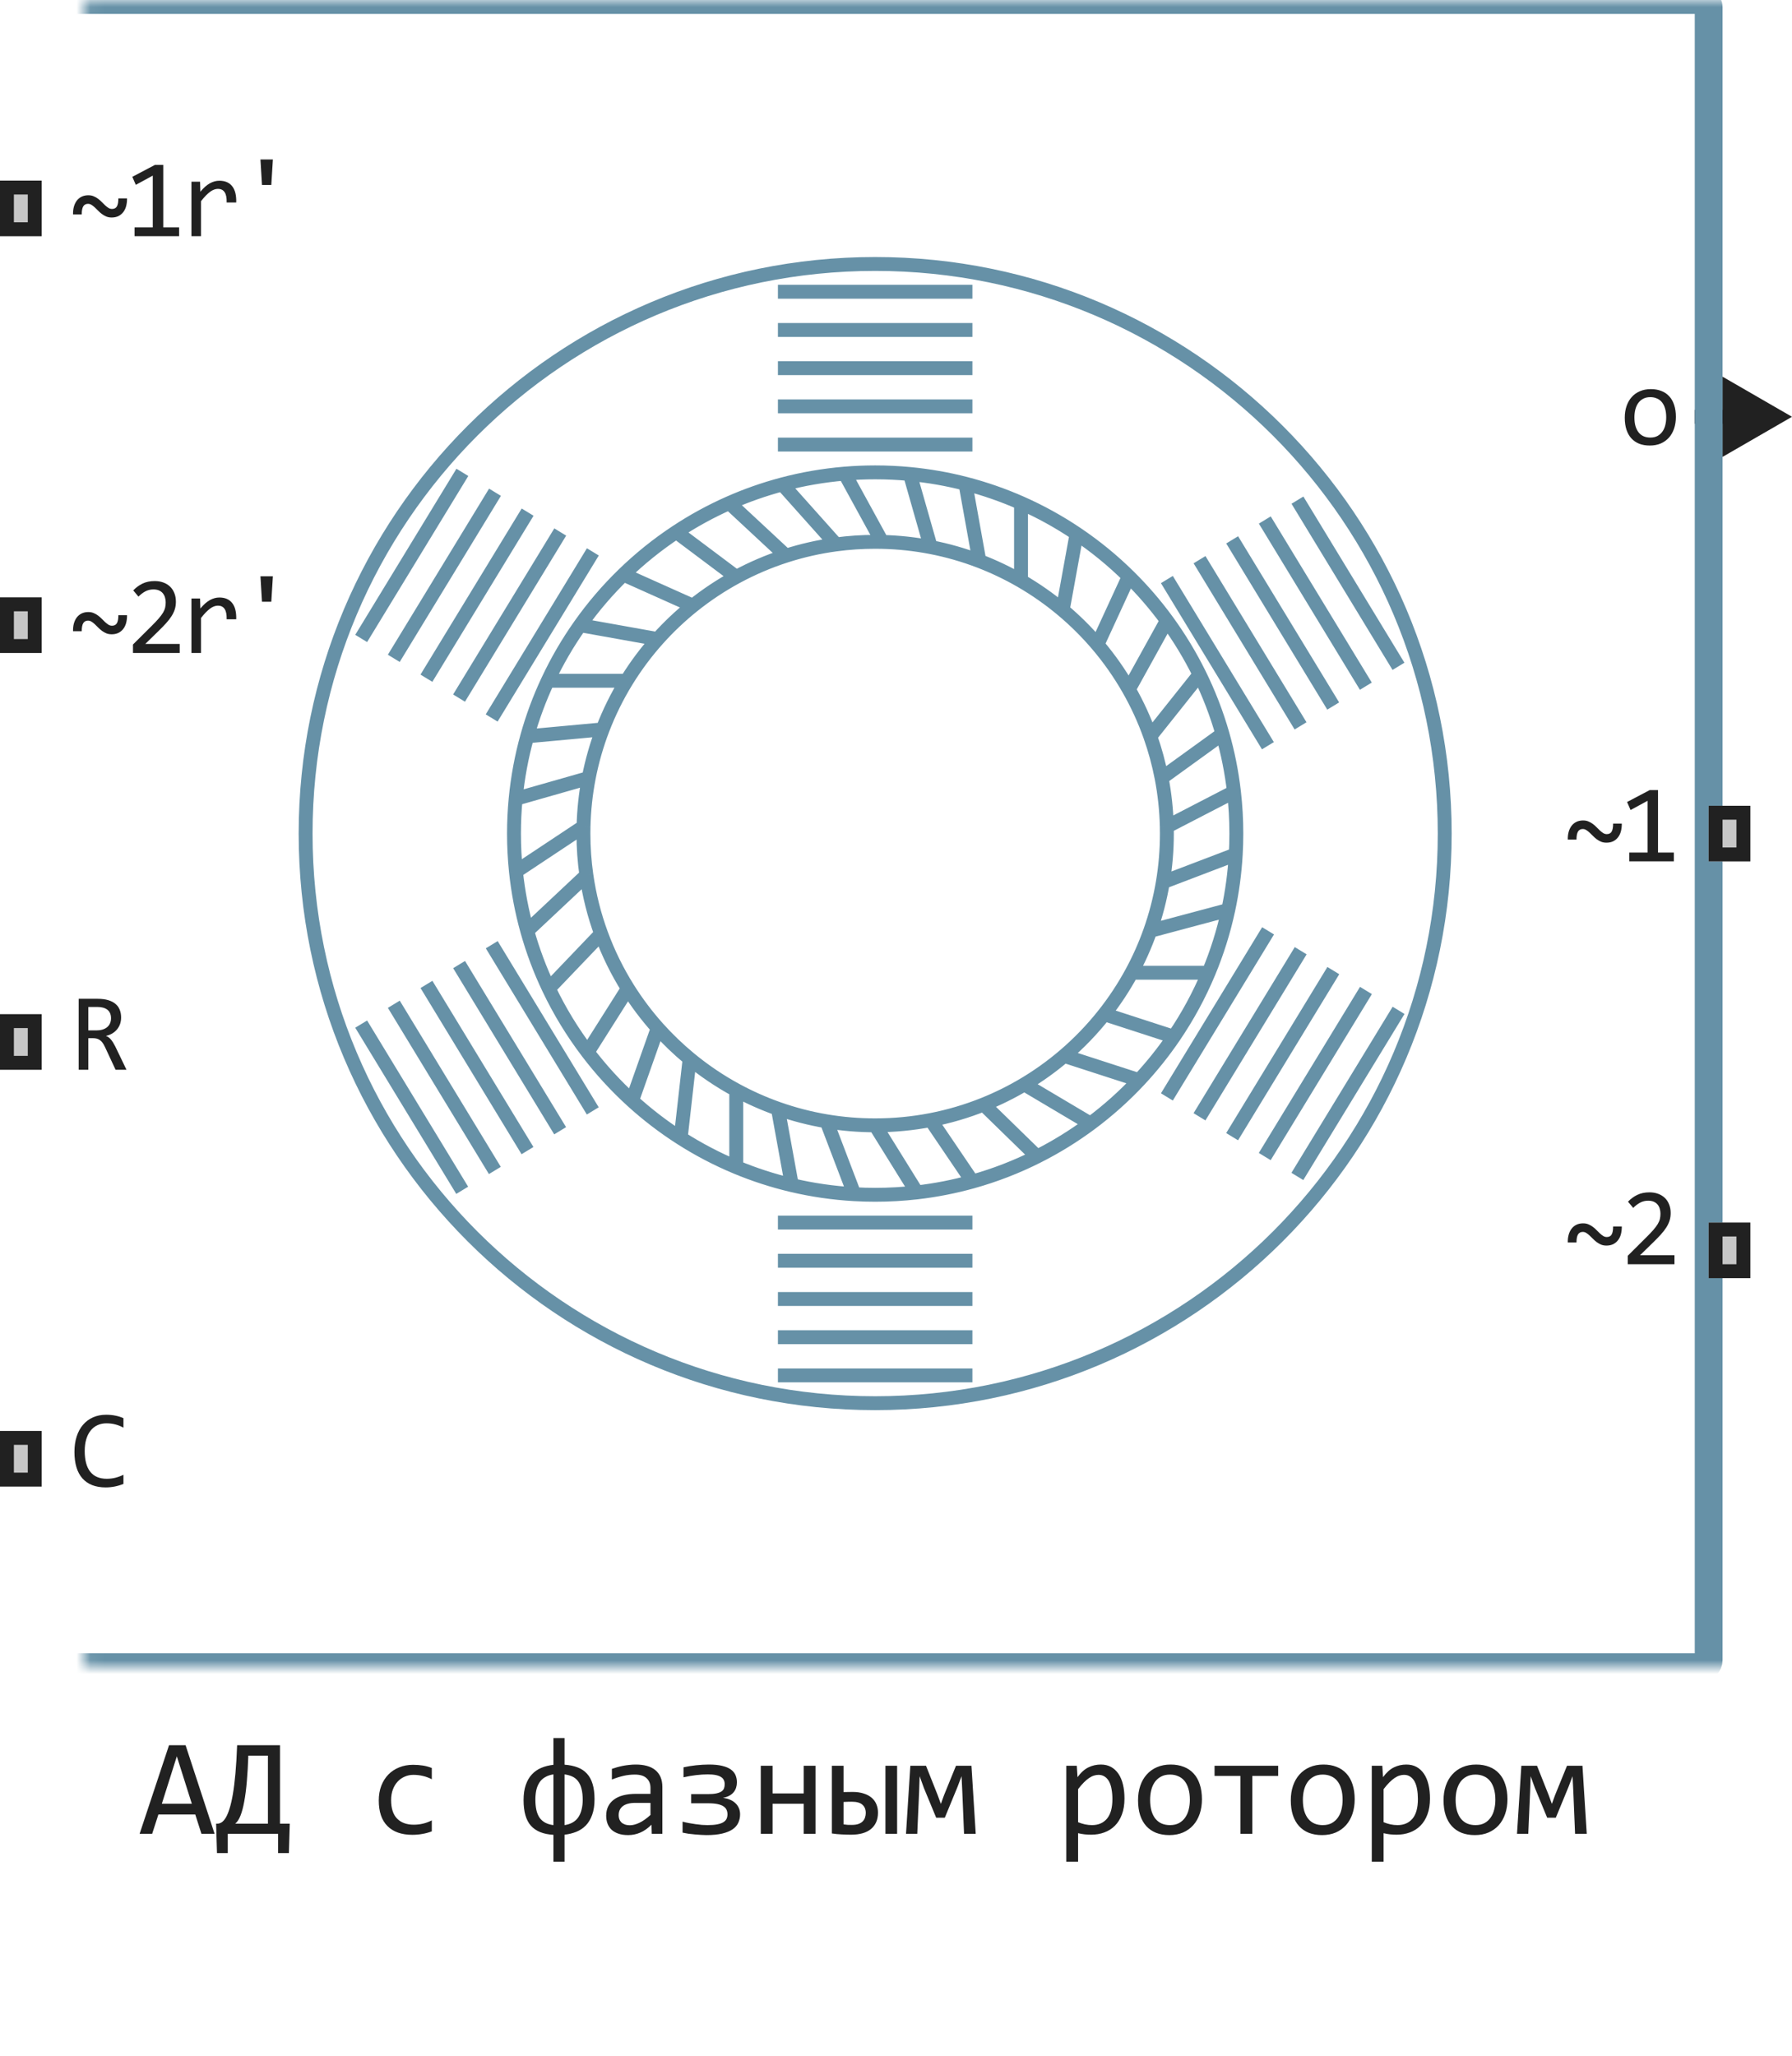 <?xml version="1.0" encoding="UTF-8"?> <svg xmlns="http://www.w3.org/2000/svg" width="129" height="148" viewBox="0 0 129 148" fill="none"><path d="M63 81C64.368 81 65.705 80.869 67 80.62M63 81L66 85.829M63 81C61.807 81 60.638 80.901 59.5 80.71M56 32H70M56 29.25H70M56 26.5H70M56 23.75H70M56 21H70M56 99H70M56 96.25H70M56 93.5H70M56 90.75H70M56 88H70M91.285 67L84 78.955M93.633 68.431L86.348 80.386M95.982 69.862L88.697 81.817M98.33 71.293L91.045 83.248M100.679 72.724L93.393 84.679M84 41.715L91.273 53.677M86.35 40.286L93.623 52.248M88.7 38.858L95.973 50.82M91.049 37.429L98.323 49.391M93.399 36L100.672 47.962M33.285 34L26 45.955M35.633 35.431L28.348 47.386M37.982 36.862L30.697 48.817M40.33 38.293L33.045 50.248M42.678 39.724L35.393 51.679M26 73.715L33.273 85.677M28.35 72.286L35.623 84.249M30.7 70.858L37.973 82.82M33.049 69.429L40.323 81.391M35.399 68L42.672 79.962M65.5 34.119C64.677 34.04 63.843 34 63 34C62.262 34 61.531 34.031 60.809 34.091M65.5 34.119L67 39.38M65.5 34.119C66.867 34.249 68.203 34.485 69.5 34.819M67 39.38C68.207 39.613 69.376 39.949 70.5 40.379M67 39.38C65.863 39.161 64.694 39.034 63.5 39.006M69.5 34.819L70.5 40.379M69.5 34.819C70.881 35.175 72.218 35.641 73.5 36.207M70.5 40.379C71.542 40.778 72.545 41.257 73.5 41.809M73.5 36.207V41.809M73.5 36.207C74.903 36.827 76.24 37.568 77.5 38.416M73.5 41.809C74.562 42.424 75.566 43.129 76.5 43.914M77.5 38.416L76.5 43.914M77.5 38.416C78.849 39.323 80.107 40.354 81.26 41.492M76.5 43.914C77.401 44.671 78.237 45.502 79 46.398M81.26 41.492L79 46.398M81.26 41.492C82.256 42.474 83.172 43.536 84 44.667M79 46.398C79.85 47.396 80.607 48.475 81.26 49.621M84 44.667L81.26 49.621M84 44.667C84.891 45.886 85.678 47.184 86.35 48.55M81.26 49.621C81.87 50.692 82.389 51.822 82.805 53M86.35 48.55L82.805 53M86.35 48.55C87.02 49.915 87.575 51.347 88 52.834M82.805 53C83.148 53.969 83.421 54.971 83.62 56M88 52.834L83.62 56M88 52.834C88.385 54.181 88.665 55.573 88.829 57M83.62 56C83.839 57.137 83.966 58.306 83.994 59.5M88.829 57C88.942 57.984 89 58.985 89 60C89 60.504 88.986 61.004 88.957 61.5M88.829 57L83.994 59.5M83.994 59.5C83.998 59.666 84 59.833 84 60C84 61.193 83.901 62.362 83.71 63.5M88.957 61.5L83.71 63.5M88.957 61.5C88.88 62.864 88.697 64.2 88.417 65.5M83.71 63.5C83.508 64.704 83.203 65.874 82.805 67M88.417 65.5L82.805 67M88.417 65.5C88.081 67.063 87.604 68.573 87 70.018M82.805 67C82.435 68.046 81.985 69.055 81.461 70.018M87 70.018H81.461M87 70.018C86.32 71.644 85.481 73.186 84.5 74.625M81.461 70.018C80.889 71.069 80.23 72.067 79.493 73M84.5 74.625L79.493 73M84.5 74.625C83.747 75.73 82.91 76.774 82 77.748M79.493 73C78.631 74.093 77.662 75.098 76.602 76M82 77.748L76.602 76M82 77.748C80.931 78.893 79.759 79.94 78.5 80.877M76.602 76C75.709 76.76 74.751 77.447 73.738 78.051M78.5 80.877L73.738 78.051M78.5 80.877C77.294 81.773 76.008 82.568 74.654 83.248M73.738 78.051C72.806 78.606 71.827 79.092 70.809 79.5M74.654 83.248L70.809 79.5M74.654 83.248C73.178 83.99 71.621 84.595 70 85.047M70.809 79.5C69.592 79.988 68.318 80.365 67 80.62M70 85.047L67 80.62M70 85.047C68.705 85.408 67.368 85.672 66 85.829M66 85.829C65.016 85.942 64.015 86 63 86C62.496 86 61.996 85.986 61.5 85.957M61.5 85.957L59.5 80.71M61.5 85.957C59.96 85.87 58.456 85.648 57 85.304M59.5 80.71C58.295 80.508 57.126 80.203 56 79.805M57 85.304L56 79.805M57 85.304C55.621 84.978 54.284 84.543 53 84.007M56 79.805C54.96 79.438 53.958 78.99 53 78.471M53 78.471V84.007M53 78.471C51.807 77.824 50.684 77.065 49.645 76.207M53 84.007C51.6 83.424 50.263 82.721 49 81.913M49.645 76.207L49 81.913M49.645 76.207C48.825 75.53 48.056 74.792 47.347 74M49 81.913C47.757 81.117 46.587 80.219 45.5 79.229M47.347 74L45.5 79.229M47.347 74C46.555 73.115 45.837 72.162 45.202 71.151M45.5 79.229C44.331 78.165 43.26 76.996 42.301 75.736M45.202 71.151L42.301 75.736M45.202 71.151C44.428 69.918 43.779 68.6 43.272 67.213M42.301 75.736C41.219 74.315 40.28 72.78 39.506 71.151M43.272 67.213L39.506 71.151M43.272 67.213C42.779 65.868 42.421 64.458 42.213 63M39.506 71.151C38.876 69.825 38.354 68.438 37.953 67M42.213 63C42.072 62.02 42 61.019 42 60C42 59.833 42.002 59.666 42.006 59.5M42.213 63L37.953 67M37.953 67C37.568 65.619 37.294 64.191 37.141 62.727M42.006 59.5L37.141 62.727M42.006 59.5C42.034 58.306 42.161 57.137 42.38 56M37.141 62.727C37.048 61.831 37 60.921 37 60C37 59.157 37.04 58.323 37.119 57.5M42.38 56L37.119 57.5M42.38 56C42.613 54.793 42.949 53.623 43.379 52.5M37.119 57.5C37.266 55.957 37.548 54.453 37.953 53M43.379 52.5L37.953 53M43.379 52.5C43.848 51.274 44.428 50.103 45.108 49M37.953 53C38.339 51.617 38.836 50.28 39.435 49M45.108 49H39.435M45.108 49C45.765 47.933 46.516 46.929 47.347 46M39.435 49C40.092 47.593 40.872 46.256 41.761 45M47.347 46L41.761 45M47.347 46C48.124 45.132 48.973 44.328 49.883 43.599M41.761 45C42.687 43.691 43.73 42.472 44.877 41.358M49.883 43.599L44.877 41.358M49.883 43.599C50.855 42.821 51.898 42.127 53 41.529M44.877 41.358C46.045 40.222 47.319 39.195 48.684 38.293M53 41.529L48.684 38.293M53 41.529C54.134 40.914 55.331 40.4 56.578 40M48.684 38.293C49.889 37.496 51.165 36.797 52.5 36.207M56.578 40L52.5 36.207M56.578 40C57.739 39.628 58.944 39.353 60.183 39.187M52.5 36.207C53.727 35.665 55.004 35.215 56.323 34.865M60.183 39.187C61.105 39.064 62.045 39 63 39C63.167 39 63.334 39.002 63.5 39.006M60.183 39.187L56.323 34.865M56.323 34.865C57.772 34.481 59.272 34.219 60.809 34.091M63.5 39.006L60.809 34.091M104 60C104 82.644 85.644 101 63 101C40.356 101 22 82.644 22 60C22 37.356 40.356 19 63 19C85.644 19 104 37.356 104 60Z" stroke="#6691A7"></path><path d="M129 30L124 27.113V32.887L129 30ZM124.5 30V29.5H122V30V30.5H124.5V30Z" fill="#212121"></path><mask id="path-3-inside-1_1_405" fill="white"><rect x="3" width="120" height="120" rx="0.5"></rect></mask><rect x="3" width="120" height="120" rx="0.5" stroke="#6691A7" stroke-width="2" mask="url(#path-3-inside-1_1_405)"></rect><path d="M9.145 14.281C9.147 14.479 9.126 14.663 9.082 14.832C9.038 14.999 8.969 15.143 8.875 15.266C8.781 15.388 8.664 15.484 8.523 15.555C8.385 15.622 8.224 15.656 8.039 15.656C7.896 15.656 7.767 15.633 7.652 15.586C7.538 15.537 7.431 15.475 7.332 15.402C7.236 15.329 7.146 15.25 7.062 15.164C6.982 15.078 6.901 14.999 6.82 14.926C6.742 14.853 6.664 14.793 6.586 14.746C6.508 14.697 6.424 14.672 6.336 14.672C6.182 14.672 6.068 14.733 5.992 14.855C5.919 14.978 5.883 15.171 5.883 15.434H5.258C5.253 15.236 5.272 15.053 5.316 14.887C5.363 14.717 5.432 14.572 5.523 14.449C5.617 14.324 5.733 14.228 5.871 14.16C6.012 14.09 6.174 14.055 6.359 14.055C6.503 14.055 6.632 14.079 6.746 14.129C6.861 14.176 6.966 14.236 7.062 14.309C7.161 14.382 7.251 14.461 7.332 14.547C7.415 14.633 7.496 14.712 7.574 14.785C7.655 14.858 7.734 14.919 7.812 14.969C7.891 15.016 7.974 15.039 8.062 15.039C8.227 15.039 8.344 14.979 8.414 14.859C8.484 14.74 8.52 14.547 8.52 14.281H9.145ZM12.893 17H9.686V16.367H10.998V12.641L9.776 13.305L9.526 12.727L11.151 11.871H11.752V16.367H12.893V17ZM13.782 13.078H14.403L14.423 13.801C14.654 13.522 14.882 13.32 15.106 13.195C15.333 13.07 15.561 13.008 15.79 13.008C16.196 13.008 16.503 13.139 16.712 13.402C16.923 13.665 17.02 14.056 17.005 14.574H16.317C16.325 14.23 16.274 13.982 16.165 13.828C16.058 13.672 15.9 13.594 15.692 13.594C15.601 13.594 15.509 13.611 15.415 13.645C15.324 13.676 15.229 13.728 15.13 13.801C15.033 13.871 14.931 13.962 14.821 14.074C14.712 14.186 14.595 14.322 14.47 14.48V17H13.782V13.078ZM19.644 11.48L19.53 13.312H18.859L18.749 11.48H19.644Z" fill="#212121"></path><path d="M9.105 77H8.32L7.559 75.367C7.501 75.242 7.443 75.139 7.383 75.059C7.323 74.975 7.258 74.91 7.188 74.863C7.12 74.814 7.044 74.779 6.961 74.758C6.88 74.737 6.789 74.727 6.688 74.727H6.359V77H5.664V71.894H7.031C7.328 71.894 7.583 71.927 7.797 71.992C8.01 72.057 8.185 72.148 8.32 72.266C8.458 72.383 8.559 72.525 8.621 72.691C8.686 72.856 8.719 73.038 8.719 73.238C8.719 73.397 8.695 73.548 8.648 73.691C8.602 73.832 8.531 73.961 8.438 74.078C8.346 74.193 8.232 74.293 8.094 74.379C7.958 74.462 7.802 74.525 7.625 74.566C7.768 74.616 7.889 74.703 7.988 74.828C8.09 74.951 8.193 75.115 8.297 75.32L9.105 77ZM7.992 73.297C7.992 73.023 7.906 72.819 7.734 72.684C7.565 72.548 7.326 72.481 7.016 72.481H6.359V74.168H6.922C7.086 74.168 7.233 74.15 7.363 74.113C7.496 74.074 7.608 74.018 7.699 73.945C7.793 73.87 7.865 73.779 7.914 73.672C7.966 73.562 7.992 73.438 7.992 73.297Z" fill="#212121"></path><path d="M9.145 44.281C9.147 44.479 9.126 44.663 9.082 44.832C9.038 44.999 8.969 45.143 8.875 45.266C8.781 45.388 8.664 45.484 8.523 45.555C8.385 45.622 8.224 45.656 8.039 45.656C7.896 45.656 7.767 45.633 7.652 45.586C7.538 45.536 7.431 45.475 7.332 45.402C7.236 45.329 7.146 45.25 7.062 45.164C6.982 45.078 6.901 44.999 6.82 44.926C6.742 44.853 6.664 44.793 6.586 44.746C6.508 44.697 6.424 44.672 6.336 44.672C6.182 44.672 6.068 44.733 5.992 44.855C5.919 44.978 5.883 45.171 5.883 45.434H5.258C5.253 45.236 5.272 45.053 5.316 44.887C5.363 44.717 5.432 44.572 5.523 44.449C5.617 44.324 5.733 44.228 5.871 44.16C6.012 44.09 6.174 44.055 6.359 44.055C6.503 44.055 6.632 44.079 6.746 44.129C6.861 44.176 6.966 44.236 7.062 44.309C7.161 44.382 7.251 44.461 7.332 44.547C7.415 44.633 7.496 44.712 7.574 44.785C7.655 44.858 7.734 44.919 7.812 44.969C7.891 45.016 7.974 45.039 8.062 45.039C8.227 45.039 8.344 44.979 8.414 44.859C8.484 44.74 8.52 44.547 8.52 44.281H9.145ZM12.936 47H9.573V46.391L10.893 45.078C11.109 44.865 11.285 44.68 11.42 44.523C11.556 44.367 11.661 44.225 11.737 44.098C11.812 43.967 11.863 43.845 11.889 43.73C11.915 43.616 11.928 43.492 11.928 43.359C11.928 43.234 11.911 43.116 11.877 43.004C11.844 42.889 11.791 42.789 11.721 42.703C11.651 42.617 11.56 42.55 11.448 42.5C11.336 42.45 11.202 42.426 11.045 42.426C10.829 42.426 10.633 42.474 10.456 42.57C10.278 42.667 10.116 42.792 9.967 42.945L9.592 42.496C9.785 42.293 10.006 42.13 10.256 42.008C10.509 41.885 10.802 41.824 11.135 41.824C11.362 41.824 11.567 41.858 11.752 41.926C11.94 41.993 12.101 42.091 12.237 42.219C12.372 42.346 12.476 42.503 12.549 42.688C12.625 42.872 12.662 43.081 12.662 43.312C12.662 43.508 12.636 43.689 12.584 43.855C12.532 44.022 12.453 44.189 12.346 44.355C12.242 44.52 12.109 44.69 11.948 44.867C11.789 45.044 11.6 45.238 11.381 45.449L10.456 46.352H12.936V47ZM13.782 43.078H14.403L14.423 43.801C14.654 43.522 14.882 43.32 15.106 43.195C15.333 43.07 15.561 43.008 15.79 43.008C16.196 43.008 16.503 43.139 16.712 43.402C16.923 43.665 17.02 44.056 17.005 44.574H16.317C16.325 44.23 16.274 43.982 16.165 43.828C16.058 43.672 15.9 43.594 15.692 43.594C15.601 43.594 15.509 43.611 15.415 43.645C15.324 43.676 15.229 43.728 15.13 43.801C15.033 43.871 14.931 43.962 14.821 44.074C14.712 44.186 14.595 44.322 14.47 44.48V47H13.782V43.078ZM19.644 41.48L19.53 43.312H18.859L18.749 41.48H19.644Z" fill="#212121"></path><path d="M8.887 106.809C8.478 106.978 8.049 107.062 7.602 107.062C6.88 107.062 6.326 106.848 5.938 106.418C5.552 105.986 5.359 105.348 5.359 104.504C5.359 104.095 5.413 103.725 5.52 103.395C5.626 103.064 5.779 102.784 5.977 102.555C6.174 102.323 6.414 102.145 6.695 102.02C6.977 101.895 7.292 101.832 7.641 101.832C7.878 101.832 8.098 101.853 8.301 101.895C8.504 101.934 8.699 101.995 8.887 102.078V102.762C8.702 102.66 8.51 102.583 8.312 102.531C8.115 102.477 7.898 102.449 7.664 102.449C7.424 102.449 7.207 102.495 7.012 102.586C6.819 102.674 6.655 102.805 6.52 102.977C6.384 103.146 6.28 103.354 6.207 103.602C6.134 103.846 6.098 104.126 6.098 104.441C6.098 105.103 6.232 105.602 6.5 105.938C6.768 106.273 7.161 106.441 7.68 106.441C7.898 106.441 8.108 106.417 8.309 106.367C8.509 106.315 8.702 106.243 8.887 106.152V106.809Z" fill="#212121"></path><path d="M120.641 30.008C120.641 30.312 120.598 30.592 120.512 30.848C120.426 31.1 120.302 31.318 120.141 31.5C119.979 31.68 119.783 31.82 119.551 31.922C119.319 32.021 119.056 32.07 118.762 32.07C118.48 32.07 118.228 32.027 118.004 31.941C117.783 31.853 117.594 31.724 117.438 31.555C117.284 31.385 117.165 31.176 117.082 30.926C117.001 30.676 116.961 30.388 116.961 30.062C116.961 29.758 117.004 29.48 117.09 29.23C117.176 28.978 117.299 28.762 117.461 28.582C117.622 28.4 117.819 28.259 118.051 28.16C118.283 28.059 118.546 28.008 118.84 28.008C119.121 28.008 119.372 28.052 119.594 28.141C119.818 28.227 120.007 28.354 120.16 28.523C120.316 28.69 120.435 28.898 120.516 29.148C120.599 29.398 120.641 29.685 120.641 30.008ZM119.945 30.039C119.945 29.797 119.918 29.586 119.863 29.406C119.811 29.224 119.736 29.073 119.637 28.953C119.538 28.831 119.417 28.74 119.273 28.68C119.133 28.617 118.975 28.586 118.801 28.586C118.598 28.586 118.423 28.626 118.277 28.707C118.134 28.785 118.016 28.891 117.922 29.023C117.831 29.156 117.763 29.311 117.719 29.488C117.677 29.663 117.656 29.846 117.656 30.039C117.656 30.281 117.682 30.494 117.734 30.676C117.789 30.858 117.866 31.01 117.965 31.133C118.064 31.253 118.184 31.344 118.324 31.406C118.465 31.466 118.624 31.496 118.801 31.496C119.004 31.496 119.177 31.457 119.32 31.379C119.466 31.298 119.585 31.191 119.676 31.059C119.77 30.926 119.837 30.772 119.879 30.598C119.923 30.421 119.945 30.234 119.945 30.039Z" fill="#212121"></path><path d="M116.748 59.281C116.75 59.479 116.729 59.663 116.685 59.832C116.641 59.999 116.572 60.143 116.478 60.266C116.384 60.388 116.267 60.484 116.127 60.555C115.989 60.622 115.827 60.656 115.642 60.656C115.499 60.656 115.37 60.633 115.255 60.586C115.141 60.536 115.034 60.475 114.935 60.402C114.839 60.329 114.749 60.25 114.666 60.164C114.585 60.078 114.504 59.999 114.423 59.926C114.345 59.853 114.267 59.793 114.189 59.746C114.111 59.697 114.028 59.672 113.939 59.672C113.785 59.672 113.671 59.733 113.595 59.855C113.522 59.978 113.486 60.171 113.486 60.434H112.861C112.856 60.236 112.875 60.053 112.92 59.887C112.966 59.717 113.035 59.572 113.127 59.449C113.22 59.324 113.336 59.228 113.474 59.16C113.615 59.09 113.778 59.055 113.962 59.055C114.106 59.055 114.235 59.079 114.349 59.129C114.464 59.176 114.569 59.236 114.666 59.309C114.765 59.382 114.854 59.461 114.935 59.547C115.018 59.633 115.099 59.712 115.177 59.785C115.258 59.858 115.337 59.919 115.416 59.969C115.494 60.016 115.577 60.039 115.666 60.039C115.83 60.039 115.947 59.979 116.017 59.859C116.087 59.74 116.123 59.547 116.123 59.281H116.748ZM120.496 62H117.289V61.367H118.602V57.641L117.379 58.305L117.129 57.727L118.754 56.871H119.355V61.367H120.496V62Z" fill="#212121"></path><path d="M116.748 88.281C116.75 88.479 116.729 88.663 116.685 88.832C116.641 88.999 116.572 89.143 116.478 89.266C116.384 89.388 116.267 89.484 116.127 89.555C115.989 89.622 115.827 89.656 115.642 89.656C115.499 89.656 115.37 89.633 115.255 89.586C115.141 89.537 115.034 89.475 114.935 89.402C114.839 89.329 114.749 89.25 114.666 89.164C114.585 89.078 114.504 88.999 114.423 88.926C114.345 88.853 114.267 88.793 114.189 88.746C114.111 88.697 114.028 88.672 113.939 88.672C113.785 88.672 113.671 88.733 113.595 88.856C113.522 88.978 113.486 89.171 113.486 89.434H112.861C112.856 89.236 112.875 89.053 112.92 88.887C112.966 88.717 113.035 88.572 113.127 88.449C113.22 88.324 113.336 88.228 113.474 88.16C113.615 88.09 113.778 88.055 113.962 88.055C114.106 88.055 114.235 88.079 114.349 88.129C114.464 88.176 114.569 88.236 114.666 88.309C114.765 88.382 114.854 88.461 114.935 88.547C115.018 88.633 115.099 88.712 115.177 88.785C115.258 88.858 115.337 88.919 115.416 88.969C115.494 89.016 115.577 89.039 115.666 89.039C115.83 89.039 115.947 88.979 116.017 88.859C116.087 88.74 116.123 88.547 116.123 88.281H116.748ZM120.539 91H117.176V90.391L118.496 89.078C118.712 88.865 118.888 88.68 119.023 88.523C119.159 88.367 119.264 88.225 119.34 88.098C119.415 87.967 119.466 87.845 119.492 87.731C119.518 87.616 119.531 87.492 119.531 87.359C119.531 87.234 119.514 87.116 119.48 87.004C119.447 86.889 119.395 86.789 119.324 86.703C119.254 86.617 119.163 86.549 119.051 86.5C118.939 86.451 118.805 86.426 118.648 86.426C118.432 86.426 118.236 86.474 118.059 86.57C117.882 86.667 117.719 86.792 117.57 86.945L117.195 86.496C117.388 86.293 117.609 86.13 117.859 86.008C118.112 85.885 118.405 85.824 118.738 85.824C118.965 85.824 119.171 85.858 119.355 85.926C119.543 85.993 119.704 86.091 119.84 86.219C119.975 86.346 120.079 86.503 120.152 86.688C120.228 86.872 120.266 87.081 120.266 87.312C120.266 87.508 120.24 87.689 120.187 87.856C120.135 88.022 120.056 88.189 119.949 88.356C119.845 88.519 119.712 88.69 119.551 88.867C119.392 89.044 119.203 89.238 118.984 89.449L118.059 90.352H120.539V91Z" fill="#212121"></path><path d="M0 17V13H3V17H0Z" fill="#C7C7C7"></path><path fill-rule="evenodd" clip-rule="evenodd" d="M1 14V16H2V14H1ZM0 17H3V13H0V17Z" fill="#212121"></path><path d="M0 77V73H3V77H0Z" fill="#C7C7C7"></path><path fill-rule="evenodd" clip-rule="evenodd" d="M1 74V76H2V74H1ZM0 77H3V73H0V77Z" fill="#212121"></path><path d="M123 62V58H126V62H123Z" fill="#C7C7C7"></path><path fill-rule="evenodd" clip-rule="evenodd" d="M124 59V61H125V59H124ZM123 62H126V58H123V62Z" fill="#212121"></path><path d="M0 47V43H3V47H0Z" fill="#C7C7C7"></path><path fill-rule="evenodd" clip-rule="evenodd" d="M1 44V46H2V44H1ZM0 47H3V43H0V47Z" fill="#212121"></path><path d="M0 107V103H3V107H0Z" fill="#C7C7C7"></path><path fill-rule="evenodd" clip-rule="evenodd" d="M1 104V106H2V104H1ZM0 107H3V103H0V107Z" fill="#212121"></path><path d="M123 92V88H126V92H123Z" fill="#C7C7C7"></path><path fill-rule="evenodd" clip-rule="evenodd" d="M124 89V91H125V89H124ZM123 92H126V88H123V92Z" fill="#212121"></path><path d="M15.449 132H14.502L14.058 130.608H11.401L10.952 132H10.049L12.168 125.618H13.359L15.449 132ZM13.809 129.832L12.729 126.419L11.65 129.832H13.809ZM19.287 126.37H17.876C17.853 127.047 17.817 127.662 17.769 128.216C17.723 128.766 17.661 129.249 17.583 129.666C17.508 130.079 17.417 130.421 17.31 130.691C17.202 130.962 17.075 131.154 16.929 131.268H19.287V126.37ZM20.859 131.268L20.796 133.382H20.02V132H16.396V133.382H15.62L15.557 131.268H15.63C15.737 131.268 15.843 131.237 15.947 131.175C16.051 131.11 16.152 130.997 16.25 130.838C16.348 130.675 16.439 130.457 16.523 130.184C16.611 129.91 16.691 129.565 16.763 129.148C16.834 128.729 16.896 128.229 16.948 127.649C17 127.07 17.041 126.393 17.07 125.618H20.156V131.268H20.859ZM31.084 131.819C30.863 131.904 30.635 131.966 30.4 132.005C30.169 132.047 29.93 132.068 29.683 132.068C28.908 132.068 28.311 131.858 27.891 131.438C27.474 131.019 27.266 130.405 27.266 129.598C27.266 129.21 27.326 128.859 27.446 128.543C27.567 128.227 27.736 127.957 27.954 127.732C28.172 127.508 28.433 127.335 28.735 127.215C29.038 127.091 29.372 127.029 29.736 127.029C29.99 127.029 30.228 127.047 30.449 127.083C30.671 127.119 30.882 127.177 31.084 127.259V128.069C30.872 127.959 30.656 127.879 30.435 127.83C30.216 127.778 29.99 127.752 29.756 127.752C29.538 127.752 29.331 127.794 29.136 127.879C28.944 127.96 28.774 128.079 28.628 128.235C28.481 128.392 28.366 128.582 28.281 128.807C28.197 129.031 28.154 129.285 28.154 129.568C28.154 130.161 28.297 130.605 28.584 130.901C28.874 131.194 29.274 131.341 29.785 131.341C30.016 131.341 30.239 131.315 30.454 131.263C30.672 131.211 30.882 131.132 31.084 131.028V131.819ZM40.64 134.002H39.839V132.068C39.12 132.029 38.581 131.813 38.223 131.419C37.868 131.025 37.69 130.408 37.69 129.568C37.69 129.148 37.742 128.787 37.847 128.484C37.951 128.178 38.097 127.924 38.286 127.723C38.475 127.518 38.701 127.36 38.965 127.249C39.228 127.138 39.52 127.065 39.839 127.029V125.101H40.64V127.02C40.998 127.046 41.31 127.111 41.577 127.215C41.847 127.316 42.072 127.465 42.251 127.664C42.433 127.859 42.57 128.11 42.661 128.416C42.752 128.719 42.798 129.083 42.798 129.51C42.798 129.949 42.741 130.324 42.627 130.633C42.516 130.942 42.363 131.198 42.168 131.399C41.973 131.598 41.743 131.749 41.48 131.854C41.219 131.958 40.939 132.026 40.64 132.059V134.002ZM39.839 127.718C39.614 127.75 39.416 127.817 39.243 127.918C39.071 128.016 38.932 128.146 38.828 128.309C38.724 128.471 38.649 128.657 38.603 128.865C38.561 129.074 38.54 129.295 38.54 129.529C38.54 129.819 38.565 130.071 38.613 130.286C38.662 130.501 38.739 130.685 38.843 130.838C38.95 130.988 39.085 131.106 39.248 131.194C39.411 131.282 39.608 131.341 39.839 131.37V127.718ZM40.64 131.37C40.864 131.338 41.061 131.272 41.23 131.175C41.4 131.077 41.536 130.949 41.641 130.789C41.745 130.63 41.821 130.446 41.87 130.237C41.922 130.029 41.948 129.803 41.948 129.559C41.948 129.243 41.919 128.974 41.86 128.753C41.805 128.532 41.722 128.349 41.611 128.206C41.501 128.06 41.364 127.949 41.201 127.874C41.038 127.799 40.851 127.747 40.64 127.718V131.37ZM46.919 132L46.899 131.341C46.633 131.604 46.361 131.795 46.084 131.912C45.81 132.029 45.523 132.088 45.22 132.088C44.94 132.088 44.7 132.052 44.502 131.98C44.303 131.909 44.139 131.811 44.009 131.688C43.882 131.561 43.787 131.412 43.726 131.243C43.667 131.074 43.638 130.89 43.638 130.691C43.638 130.2 43.82 129.816 44.185 129.539C44.552 129.259 45.094 129.119 45.81 129.119H46.826V128.689C46.826 128.4 46.733 128.169 46.548 127.996C46.362 127.82 46.079 127.732 45.698 127.732C45.422 127.732 45.148 127.763 44.878 127.825C44.611 127.887 44.334 127.975 44.048 128.089V127.322C44.155 127.283 44.274 127.246 44.404 127.21C44.538 127.171 44.678 127.137 44.824 127.107C44.971 127.078 45.124 127.055 45.283 127.039C45.443 127.02 45.604 127.01 45.767 127.01C46.063 127.01 46.33 127.042 46.567 127.107C46.805 127.173 47.005 127.272 47.168 127.405C47.334 127.539 47.461 127.706 47.549 127.908C47.637 128.11 47.681 128.348 47.681 128.621V132H46.919ZM46.826 129.769H45.747C45.535 129.769 45.353 129.79 45.2 129.832C45.047 129.874 44.922 129.935 44.824 130.013C44.727 130.091 44.653 130.185 44.605 130.296C44.559 130.403 44.536 130.525 44.536 130.662C44.536 130.757 44.551 130.848 44.58 130.936C44.609 131.02 44.657 131.097 44.722 131.165C44.787 131.23 44.871 131.282 44.976 131.321C45.08 131.36 45.207 131.38 45.356 131.38C45.552 131.38 45.775 131.321 46.025 131.204C46.279 131.084 46.546 130.895 46.826 130.638V129.769ZM49.136 131.121C49.279 131.16 49.432 131.194 49.595 131.224C49.758 131.253 49.919 131.279 50.078 131.302C50.238 131.325 50.391 131.342 50.537 131.355C50.687 131.365 50.82 131.37 50.938 131.37C51.214 131.37 51.444 131.352 51.626 131.316C51.812 131.281 51.958 131.23 52.065 131.165C52.176 131.097 52.254 131.015 52.3 130.921C52.345 130.823 52.368 130.714 52.368 130.594C52.368 130.477 52.347 130.371 52.305 130.276C52.266 130.179 52.192 130.094 52.085 130.022C51.981 129.951 51.838 129.896 51.655 129.856C51.473 129.817 51.24 129.798 50.957 129.798H49.756V129.139H50.952C51.2 129.139 51.401 129.122 51.558 129.09C51.717 129.057 51.842 129.01 51.934 128.948C52.025 128.886 52.087 128.812 52.119 128.724C52.152 128.636 52.168 128.535 52.168 128.421C52.168 128.31 52.147 128.213 52.105 128.128C52.065 128.04 51.999 127.967 51.904 127.908C51.81 127.846 51.685 127.799 51.528 127.767C51.372 127.734 51.178 127.718 50.947 127.718C50.693 127.718 50.415 127.736 50.112 127.771C49.81 127.807 49.507 127.859 49.204 127.928V127.21C49.338 127.181 49.481 127.153 49.634 127.127C49.79 127.101 49.948 127.08 50.107 127.063C50.267 127.047 50.425 127.034 50.581 127.024C50.741 127.015 50.892 127.01 51.035 127.01C51.419 127.01 51.74 127.042 51.997 127.107C52.254 127.169 52.461 127.257 52.617 127.371C52.773 127.485 52.884 127.62 52.949 127.776C53.014 127.933 53.047 128.104 53.047 128.289C53.047 128.426 53.027 128.556 52.988 128.68C52.949 128.8 52.889 128.909 52.808 129.007C52.726 129.104 52.622 129.188 52.495 129.256C52.371 129.324 52.222 129.373 52.046 129.402C52.222 129.428 52.384 129.472 52.534 129.534C52.684 129.593 52.812 129.673 52.92 129.773C53.031 129.871 53.117 129.988 53.179 130.125C53.244 130.262 53.276 130.418 53.276 130.594C53.276 130.809 53.234 131.009 53.149 131.194C53.068 131.377 52.933 131.535 52.744 131.668C52.555 131.798 52.306 131.901 51.997 131.976C51.688 132.05 51.309 132.088 50.859 132.088C50.739 132.088 50.605 132.083 50.459 132.073C50.316 132.067 50.166 132.055 50.01 132.039C49.857 132.026 49.705 132.01 49.556 131.99C49.406 131.967 49.266 131.941 49.136 131.912V131.121ZM58.706 132H57.856V129.832H55.615V132H54.766V127.098H55.615V129.09H57.856V127.098H58.706V132ZM63.74 132V127.098H64.58V132H63.74ZM62.324 130.496C62.324 130.239 62.243 130.04 62.08 129.9C61.921 129.757 61.665 129.686 61.313 129.686C61.219 129.686 61.123 129.687 61.025 129.69C60.928 129.694 60.827 129.699 60.723 129.705V131.316C60.827 131.333 60.926 131.344 61.02 131.351C61.115 131.354 61.209 131.355 61.304 131.355C61.502 131.355 61.667 131.333 61.797 131.287C61.927 131.238 62.03 131.175 62.105 131.097C62.183 131.019 62.238 130.927 62.27 130.823C62.306 130.719 62.324 130.61 62.324 130.496ZM60.723 128.992C60.84 128.989 60.949 128.987 61.05 128.987C61.154 128.984 61.261 128.982 61.372 128.982C61.678 128.982 61.945 129.02 62.173 129.095C62.404 129.166 62.596 129.269 62.749 129.402C62.902 129.533 63.016 129.69 63.091 129.876C63.166 130.058 63.203 130.257 63.203 130.472C63.203 130.732 63.159 130.962 63.071 131.16C62.983 131.355 62.858 131.52 62.695 131.653C62.533 131.787 62.332 131.888 62.095 131.956C61.86 132.024 61.58 132.059 61.255 132.059C61.047 132.059 60.825 132.052 60.591 132.039C60.36 132.029 60.124 132.007 59.883 131.971V127.098H60.723V128.992ZM70.239 132H69.399L69.272 128.938L69.219 127.85L68.931 128.611L68.013 130.838H67.393L66.509 128.699L66.201 127.85L66.162 129.002L66.03 132H65.22L65.532 127.098H66.66L67.5 129.212L67.73 129.842L67.959 129.212L68.818 127.098H69.932L70.239 132ZM80.947 129.461C80.947 129.897 80.885 130.278 80.762 130.604C80.641 130.929 80.474 131.199 80.259 131.414C80.044 131.629 79.79 131.79 79.497 131.897C79.204 132.005 78.887 132.059 78.545 132.059C78.389 132.059 78.232 132.05 78.076 132.034C77.923 132.018 77.767 131.99 77.607 131.951V134.002H76.758V127.098H77.515L77.568 127.918C77.812 127.583 78.073 127.348 78.35 127.215C78.626 127.078 78.926 127.01 79.248 127.01C79.528 127.01 79.774 127.068 79.985 127.186C80.197 127.303 80.374 127.469 80.518 127.684C80.661 127.895 80.768 128.152 80.84 128.455C80.912 128.755 80.947 129.09 80.947 129.461ZM80.078 129.5C80.078 129.243 80.059 129.007 80.019 128.792C79.984 128.577 79.925 128.393 79.844 128.24C79.762 128.087 79.658 127.968 79.531 127.884C79.404 127.796 79.253 127.752 79.077 127.752C78.97 127.752 78.861 127.77 78.75 127.806C78.639 127.838 78.524 127.895 78.403 127.977C78.286 128.055 78.161 128.16 78.027 128.294C77.897 128.424 77.757 128.587 77.607 128.782V131.16C77.764 131.225 77.928 131.277 78.101 131.316C78.273 131.352 78.442 131.37 78.608 131.37C79.067 131.37 79.427 131.215 79.688 130.906C79.948 130.594 80.078 130.125 80.078 129.5ZM86.523 129.51C86.523 129.891 86.47 130.241 86.362 130.56C86.255 130.875 86.1 131.147 85.898 131.375C85.697 131.6 85.451 131.775 85.161 131.902C84.871 132.026 84.543 132.088 84.175 132.088C83.823 132.088 83.507 132.034 83.228 131.927C82.951 131.816 82.715 131.655 82.519 131.443C82.328 131.232 82.179 130.97 82.075 130.657C81.974 130.345 81.924 129.985 81.924 129.578C81.924 129.197 81.978 128.851 82.085 128.538C82.192 128.222 82.347 127.952 82.549 127.728C82.751 127.5 82.996 127.324 83.286 127.2C83.576 127.073 83.905 127.01 84.272 127.01C84.624 127.01 84.938 127.065 85.215 127.176C85.495 127.283 85.731 127.443 85.923 127.654C86.118 127.863 86.266 128.123 86.367 128.436C86.471 128.748 86.523 129.106 86.523 129.51ZM85.654 129.549C85.654 129.246 85.62 128.982 85.552 128.758C85.487 128.53 85.392 128.341 85.269 128.191C85.145 128.038 84.993 127.924 84.814 127.85C84.639 127.771 84.442 127.732 84.224 127.732C83.97 127.732 83.752 127.783 83.569 127.884C83.39 127.981 83.242 128.113 83.125 128.279C83.011 128.445 82.926 128.639 82.871 128.86C82.819 129.078 82.793 129.308 82.793 129.549C82.793 129.852 82.826 130.117 82.891 130.345C82.959 130.573 83.055 130.763 83.179 130.916C83.302 131.066 83.452 131.18 83.628 131.258C83.804 131.333 84.002 131.37 84.224 131.37C84.478 131.37 84.694 131.321 84.873 131.224C85.055 131.123 85.204 130.989 85.317 130.823C85.435 130.657 85.519 130.465 85.571 130.247C85.627 130.026 85.654 129.793 85.654 129.549ZM92.012 127.83H90.151V132H89.292V127.83H87.432V127.098H92.012V127.83ZM97.519 129.51C97.519 129.891 97.466 130.241 97.358 130.56C97.251 130.875 97.096 131.147 96.894 131.375C96.693 131.6 96.447 131.775 96.157 131.902C95.868 132.026 95.539 132.088 95.171 132.088C94.819 132.088 94.504 132.034 94.224 131.927C93.947 131.816 93.711 131.655 93.516 131.443C93.324 131.232 93.175 130.97 93.071 130.657C92.97 130.345 92.92 129.985 92.92 129.578C92.92 129.197 92.974 128.851 93.081 128.538C93.189 128.222 93.343 127.952 93.545 127.728C93.747 127.5 93.993 127.324 94.282 127.2C94.572 127.073 94.901 127.01 95.269 127.01C95.62 127.01 95.934 127.065 96.211 127.176C96.491 127.283 96.727 127.443 96.919 127.654C97.114 127.863 97.262 128.123 97.363 128.436C97.467 128.748 97.519 129.106 97.519 129.51ZM96.65 129.549C96.65 129.246 96.616 128.982 96.548 128.758C96.483 128.53 96.388 128.341 96.265 128.191C96.141 128.038 95.99 127.924 95.811 127.85C95.635 127.771 95.438 127.732 95.22 127.732C94.966 127.732 94.748 127.783 94.565 127.884C94.386 127.981 94.238 128.113 94.121 128.279C94.007 128.445 93.922 128.639 93.867 128.86C93.815 129.078 93.789 129.308 93.789 129.549C93.789 129.852 93.822 130.117 93.887 130.345C93.955 130.573 94.051 130.763 94.175 130.916C94.299 131.066 94.448 131.18 94.624 131.258C94.8 131.333 94.998 131.37 95.22 131.37C95.474 131.37 95.69 131.321 95.869 131.224C96.051 131.123 96.2 130.989 96.314 130.823C96.431 130.657 96.515 130.465 96.567 130.247C96.623 130.026 96.65 129.793 96.65 129.549ZM102.939 129.461C102.939 129.897 102.878 130.278 102.754 130.604C102.633 130.929 102.466 131.199 102.251 131.414C102.036 131.629 101.782 131.79 101.489 131.897C101.196 132.005 100.879 132.059 100.537 132.059C100.381 132.059 100.225 132.05 100.068 132.034C99.915 132.018 99.759 131.99 99.6 131.951V134.002H98.75V127.098H99.507L99.561 127.918C99.805 127.583 100.065 127.348 100.342 127.215C100.618 127.078 100.918 127.01 101.24 127.01C101.52 127.01 101.766 127.068 101.978 127.186C102.189 127.303 102.367 127.469 102.51 127.684C102.653 127.895 102.76 128.152 102.832 128.455C102.904 128.755 102.939 129.09 102.939 129.461ZM102.07 129.5C102.07 129.243 102.051 129.007 102.012 128.792C101.976 128.577 101.917 128.393 101.836 128.24C101.755 128.087 101.65 127.968 101.523 127.884C101.396 127.796 101.245 127.752 101.069 127.752C100.962 127.752 100.853 127.77 100.742 127.806C100.632 127.838 100.516 127.895 100.396 127.977C100.278 128.055 100.153 128.16 100.02 128.294C99.889 128.424 99.749 128.587 99.6 128.782V131.16C99.756 131.225 99.92 131.277 100.093 131.316C100.265 131.352 100.435 131.37 100.601 131.37C101.06 131.37 101.419 131.215 101.68 130.906C101.94 130.594 102.07 130.125 102.07 129.5ZM108.516 129.51C108.516 129.891 108.462 130.241 108.354 130.56C108.247 130.875 108.092 131.147 107.891 131.375C107.689 131.6 107.443 131.775 107.153 131.902C106.864 132.026 106.535 132.088 106.167 132.088C105.815 132.088 105.5 132.034 105.22 131.927C104.943 131.816 104.707 131.655 104.512 131.443C104.32 131.232 104.172 130.97 104.067 130.657C103.966 130.345 103.916 129.985 103.916 129.578C103.916 129.197 103.97 128.851 104.077 128.538C104.185 128.222 104.339 127.952 104.541 127.728C104.743 127.5 104.989 127.324 105.278 127.2C105.568 127.073 105.897 127.01 106.265 127.01C106.616 127.01 106.93 127.065 107.207 127.176C107.487 127.283 107.723 127.443 107.915 127.654C108.11 127.863 108.258 128.123 108.359 128.436C108.464 128.748 108.516 129.106 108.516 129.51ZM107.646 129.549C107.646 129.246 107.612 128.982 107.544 128.758C107.479 128.53 107.384 128.341 107.261 128.191C107.137 128.038 106.986 127.924 106.807 127.85C106.631 127.771 106.434 127.732 106.216 127.732C105.962 127.732 105.744 127.783 105.562 127.884C105.382 127.981 105.234 128.113 105.117 128.279C105.003 128.445 104.919 128.639 104.863 128.86C104.811 129.078 104.785 129.308 104.785 129.549C104.785 129.852 104.818 130.117 104.883 130.345C104.951 130.573 105.047 130.763 105.171 130.916C105.295 131.066 105.444 131.18 105.62 131.258C105.796 131.333 105.994 131.37 106.216 131.37C106.47 131.37 106.686 131.321 106.865 131.224C107.048 131.123 107.196 130.989 107.31 130.823C107.427 130.657 107.511 130.465 107.563 130.247C107.619 130.026 107.646 129.793 107.646 129.549ZM114.224 132H113.384L113.257 128.938L113.203 127.85L112.915 128.611L111.997 130.838H111.377L110.493 128.699L110.186 127.85L110.146 129.002L110.015 132H109.204L109.517 127.098H110.645L111.484 129.212L111.714 129.842L111.943 129.212L112.803 127.098H113.916L114.224 132Z" fill="#212121"></path></svg> 